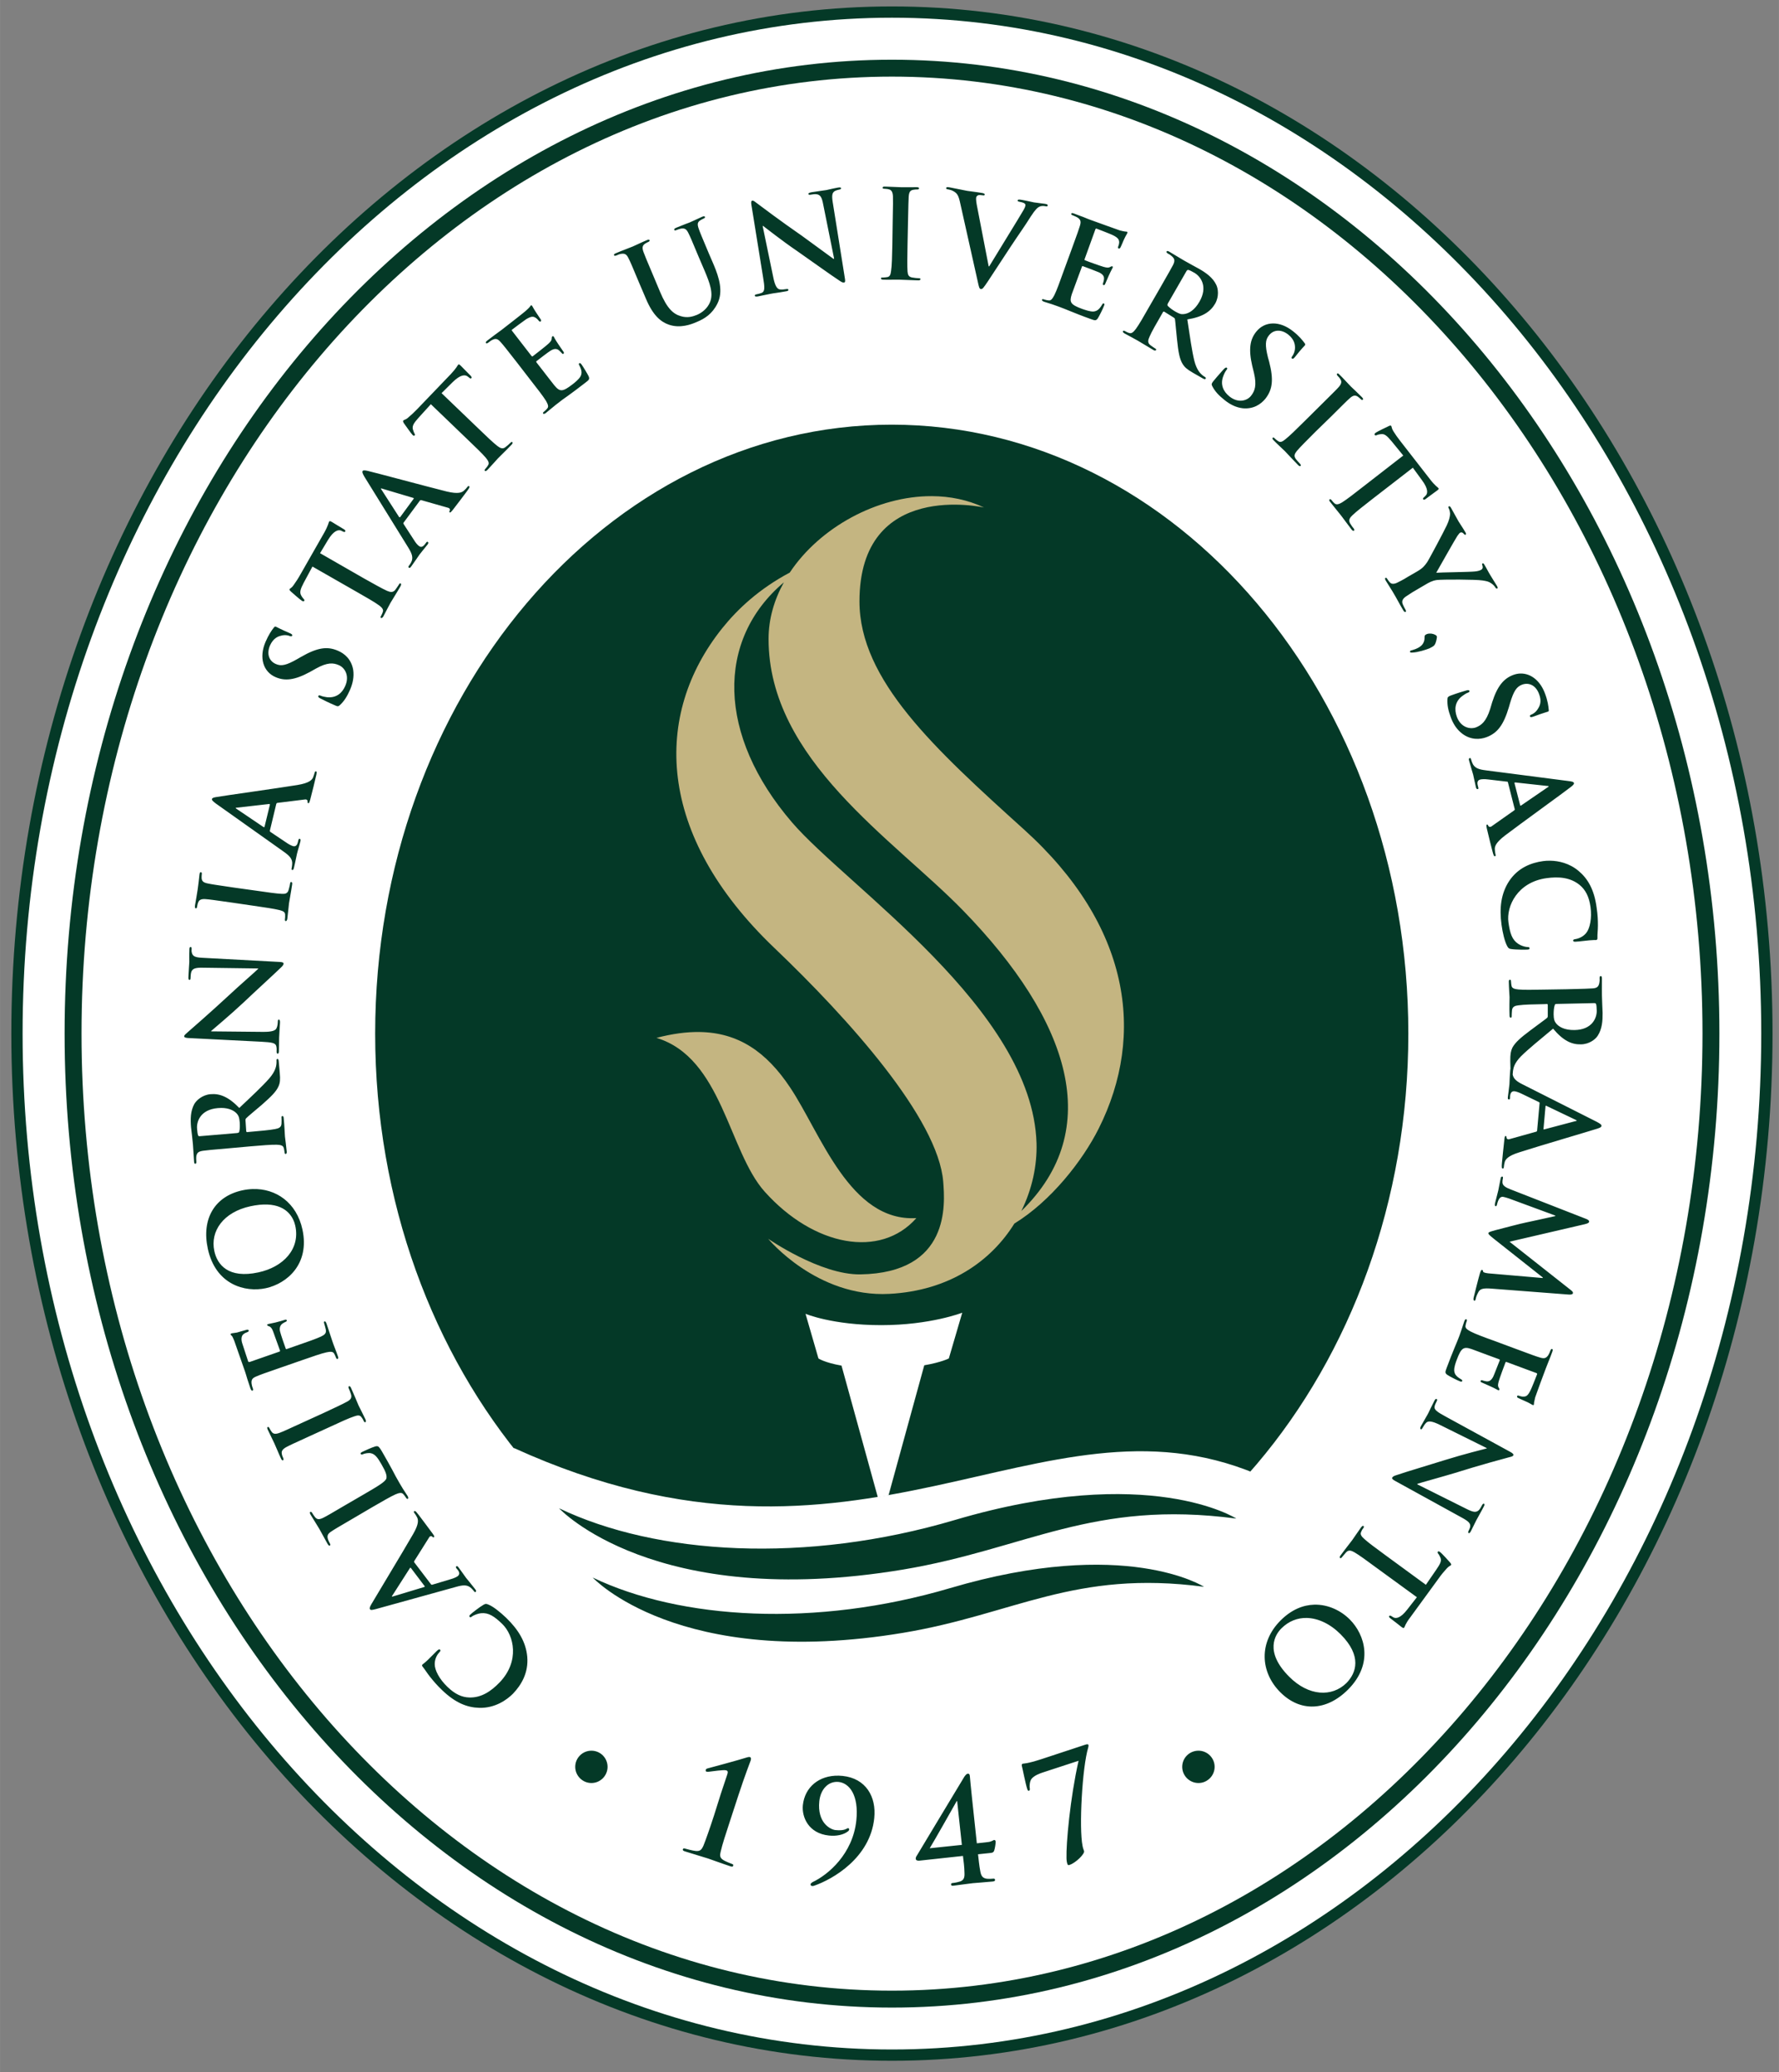 <?xml version="1.0" encoding="UTF-8" standalone="no"?>
<svg xmlns:rdf="http://www.w3.org/1999/02/22-rdf-syntax-ns#" xmlns="http://www.w3.org/2000/svg" enable-background="new 0 0 397.152 463.291" xml:space="preserve" height="233.64" viewBox="0 0 200.576 233.643" width="200.58" version="1.1" y="0px" x="0px" xmlns:cc="http://creativecommons.org/ns#" xmlns:xlink="http://www.w3.org/1999/xlink" xmlns:dc="http://purl.org/dc/elements/1.1/"><rect x="0" y="0" width="200.576" height="233.643" fill="#808080" stroke="none"/><defs><clipPath id="SVGID_4_"><use xlink:href="#SVGID_3_" height="100%" width="100%" y="0" x="0" overflow="visible"/></clipPath><path id="SVGID_3_" d="m280.68 102.05s60.001 48.953 61.494 138.92c1.483 89.955-61.494 89.955-61.494 89.955-48.983-20.473-88.971 29.802-167.26-5.786 0 0-62.684 2.051-66.389-86.39-3.721-88.483 69.332-136.7 69.332-136.7s36.585-31.794 81.167-31.794c44.603 0 83.154 31.794 83.154 31.794"/></defs><g transform="matrix(.5 0 0 .5 1.274 .726)"><path fill="#043927" d="m58.165 395.28c-35.935-41.96-58.161-99.84-58.165-163.65 0.004-63.8 22.23-121.67 58.165-163.63 35.923-41.953 85.605-68 140.42-68 54.81 0 104.49 26.047 140.41 68.001 35.933 41.96 58.153 99.832 58.158 163.63-0.005 63.808-22.226 121.69-58.158 163.66-35.92 41.958-85.6 68.003-140.41 68.003s-104.49-26.05-140.42-68.01z"/><g><path fill="#fff" d="m60.092 393.63c35.532 41.483 84.505 67.118 138.49 67.118 53.983 0 102.95-25.635 138.48-67.118 35.52-41.476 57.545-98.781 57.545-162 0-63.205-22.025-120.51-57.545-161.98s-84.49-67.108-138.48-67.108c-53.987 0-102.96 25.638-138.49 67.112-35.52 41.47-57.55 98.777-57.55 161.98 0 63.216 22.03 120.52 57.55 162z"/><path fill="#043927" d="m66.614 386.77c-33.745-39.79-54.596-94.67-54.601-155.14 0.004-60.47 20.856-115.32 54.601-155.11 33.736-39.776 80.436-64.512 131.97-64.506 51.525-0.005 98.228 24.73 131.97 64.508 33.752 39.788 54.611 94.643 54.616 155.11-0.005 60.475-20.864 115.35-54.616 155.14-33.74 39.792-80.438 64.528-131.97 64.528-51.539 0-98.236-24.736-131.97-64.528z"/><path fill="#fff" d="m69.521 384.3c33.144 39.071 78.775 63.182 129.06 63.182 50.274 0 95.912-24.11 129.06-63.182 33.14-39.06 53.72-93.08 53.72-152.67s-20.58-113.58-53.71-152.64c-33.15-39.061-78.79-63.164-129.07-63.164-50.289 0-95.926 24.104-129.06 63.163-33.127 39.061-53.692 93.051-53.692 152.64 0 59.592 20.565 113.61 53.693 152.67z"/></g><g fill="#043927"><path d="m276.24 341.02s-19.563-12.633-63.438 0.307c-33.693 9.972-67.322 7.879-89.286-2.633 0 0 21.398 23.167 77.542 13.827 27.855-4.66 42.727-15.805 75.182-11.501"/><path d="m268.95 356.4s-17.681-11.404-57.272 0.306c-30.396 8.961-60.757 7.086-80.573-2.386 0 0 19.325 20.899 69.982 12.465 25.163-4.19 38.571-14.262 67.863-10.385"/><path d="m82.046 231.66c0 75.718 52.267 137.34 116.48 137.34 64.234 0 116.5-61.625 116.5-137.34 0-75.737-52.264-137.34-116.5-137.34-64.213-0.001-116.48 61.605-116.48 137.34" clip-path="url(#SVGID_4_)"/></g><g><path fill="#fff" d="m214.43 294.59c0.001 0-7.189 2.805-18.254 2.805s-17.084-2.559-17.084-2.559l2.914 10.07s1.358 0.94 5.201 1.615l8.191 29.701 2.41-0.439 8.059-29.334c3.866-0.668 5.541-1.543 5.541-1.543l3.022-10.316z"/><path fill="#c4b581" d="m207.58 110.44c-12.289-0.055-25.263 7.028-32.047 17.238-6.944 3.693-11.774 8.243-15.25 12.58-15.518 19.423-15.043 46.467 11.807 72.096 16.742 15.977 36.904 38.444 38.053 52.701 0.395 5.014 1.63 20.563-18.691 20.891-9.041 0.129-20.789-8.037-20.789-8.037s10.923 13.299 27.344 12.432c13.503-0.711 22.91-7.368 28.178-15.854 8.231-5.047 15.354-14.119 19.023-21.432 10.671-21.287 7.016-45.877-16.811-67.402-20.171-18.229-37.139-33.702-37.139-51.479 0-27.601 28.094-21.168 28.094-21.168-3.679-1.742-7.688-2.548-11.771-2.566zm-33.371 19.438c-2.176 3.933-3.451 8.249-3.451 12.758 0 27.268 28.15 45.137 43.799 61.184 24.299 24.965 32.047 49.528 13.199 67.838 2.425-4.909 3.576-10.243 3.428-15.303-0.93-30.175-42.721-57.866-55.168-72.375-16.836-19.626-17.17-41.095-1.807-54.102zm-19.062 101.41c-2.931-0.038-6.134 0.395-9.664 1.322 14.814 4.485 16.226 25.56 24.408 34.691 11.091 12.369 26.094 15.134 34.197 5.955-14.999 0.895-21.555-19.104-28.455-29.438-5.354-8.054-11.694-12.417-20.486-12.531z"/><path fill="#043927" d="m197.15 40.629c-0.465-0.023-0.67 0.039-0.67 0.213-0.036 0.228 0.13 0.273 0.408 0.273 0.328 0.023 0.712 0.042 1.004 0.137 0.598 0.14 0.869 0.634 0.912 1.582 0.035 0.883 0.017 1.669-0.061 5.881l-0.072 4.893c-0.058 2.691-0.098 4.881-0.289 6.045-0.1 0.812-0.272 1.283-0.822 1.379-0.262 0.031-0.583 0.104-0.982 0.104-0.352-0.033-0.477 0.067-0.477 0.195 0 0.189 0.19 0.289 0.578 0.289 1.097 0.041 2.856-0.023 3.492 0 0.746 0 2.49 0.113 4.312 0.158 0.316 0.011 0.541-0.085 0.541-0.283 0-0.136-0.145-0.203-0.434-0.203-0.424-0.026-1.018-0.07-1.42-0.156-0.834-0.136-1.013-0.614-1.076-1.365-0.091-1.208-0.05-3.39 0-6.092l0.1-4.891c0.093-4.229 0.112-5.008 0.162-5.883 0.075-0.991 0.302-1.456 1.068-1.559 0.352-0.064 0.571-0.072 0.84-0.072 0.273 0.008 0.426-0.07 0.426-0.281 0-0.149-0.207-0.23-0.545-0.23-1.069-0.022-2.718 0.04-3.406 0.01-0.824-0.011-2.556-0.126-3.59-0.143zm13.9 0.127c-0.133 0.011-0.219 0.061-0.24 0.18-0.023 0.165 0.044 0.267 0.295 0.291 0.199 0.055 0.67 0.118 1.066 0.299 0.921 0.456 1.342 0.817 1.715 2.449l4.006 17.908c0.297 1.369 0.377 1.794 0.727 1.85 0.394 0.076 0.644-0.34 1.629-1.785 0.834-1.278 2.639-4.041 5.082-7.744 2.042-3.094 3.067-4.449 4.564-6.848 1.048-1.607 1.534-2.018 1.936-2.191 0.552-0.261 1.125-0.157 1.397-0.1 0.265 0.054 0.446 0.045 0.48-0.176 0.04-0.186-0.173-0.292-0.527-0.355-0.809-0.115-2.134-0.279-2.588-0.344-0.367-0.064-1.511-0.354-2.877-0.59-0.517-0.064-0.763-0.066-0.787 0.148-0.043 0.177 0.149 0.253 0.395 0.297 0.369 0.064 0.776 0.168 1.076 0.332 0.252 0.128 0.324 0.362 0.266 0.566-0.04 0.261-0.218 0.647-0.418 0.984-0.969 1.688-6.041 9.875-7.742 12.701l-0.117-0.031-2.559-13.229c-0.22-1.048-0.318-1.867-0.266-2.227 0.046-0.239 0.177-0.425 0.395-0.535 0.235-0.121 0.653-0.075 1.092-0.012 0.246 0.042 0.434 0.043 0.453-0.17 0.028-0.185-0.253-0.294-0.58-0.35-1.384-0.243-2.71-0.376-3.375-0.484-0.961-0.175-2.516-0.52-3.967-0.789-0.215-0.032-0.396-0.058-0.529-0.047zm-24.168 0.062c-0.124-0.013-0.286 0.01-0.459 0.033-1.335 0.238-2.388 0.52-2.66 0.566-0.586 0.101-1.913 0.252-3.328 0.488-0.424 0.093-0.711 0.166-0.688 0.393 0.034 0.158 0.165 0.22 0.488 0.158 0.373-0.071 1.048-0.188 1.478-0.08 0.698 0.157 1.069 0.617 1.369 2.293l2.459 12.221-0.156 0.031c-0.54-0.364-4.929-3.639-7.088-5.18-4.711-3.254-9.664-6.978-10.049-7.277-0.559-0.42-0.868-0.716-1.16-0.662-0.287 0.032-0.286 0.45-0.193 0.992l2.619 16.236c0.398 2.36 0.425 3.205-0.26 3.545-0.352 0.155-0.851 0.281-1.201 0.344-0.268 0.054-0.425 0.136-0.402 0.307 0.038 0.228 0.303 0.214 0.65 0.178 1.416-0.273 2.681-0.571 2.945-0.6 0.522-0.121 1.623-0.222 3.402-0.555 0.396-0.052 0.643-0.148 0.566-0.377-0.014-0.166-0.194-0.181-0.486-0.129-0.437 0.063-0.968 0.152-1.459 0.064-0.575-0.101-1.077-0.754-1.478-2.865l-2.371-11.447h0.104c0.582 0.418 4.207 3.312 7.734 5.707 3.342 2.329 7.468 5.319 9.488 6.639 0.36 0.245 0.74 0.489 1.035 0.416 0.246-0.021 0.303-0.292 0.193-0.898l-2.764-17.312c-0.228-1.512-0.104-2.139 0.627-2.486 0.324-0.143 0.54-0.181 0.809-0.246 0.319-0.039 0.465-0.157 0.459-0.322-0.017-0.116-0.101-0.161-0.225-0.174zm52.357 5.787c-0.11-0.004-0.181 0.035-0.221 0.125-0.052 0.211 0.081 0.304 0.393 0.402 0.338 0.157 0.771 0.313 0.979 0.449 0.802 0.518 0.849 0.99 0.572 1.912-0.257 0.85-0.514 1.566-1.957 5.533l-1.689 4.611c-0.857 2.401-1.598 4.464-2.127 5.502-0.393 0.723-0.724 1.259-1.277 1.158-0.259-0.007-0.604-0.088-1-0.205-0.307-0.133-0.424-0.109-0.498 0.041-0.041 0.178 0.097 0.322 0.443 0.457 0.523 0.185 1.208 0.369 1.838 0.58 0.602 0.213 1.187 0.419 1.467 0.52 0.791 0.3 1.611 0.607 2.709 1.065 1.105 0.442 2.532 1.03 4.49 1.725 0.974 0.353 1.224 0.456 1.65-0.15 0.317-0.489 1.164-2.196 1.379-2.795 0.098-0.245 0.193-0.459-0.023-0.537-0.191-0.076-0.291 0.026-0.42 0.293-0.585 0.991-1.106 1.426-1.902 1.512-0.798 0.046-1.867-0.353-2.559-0.582-2.69-0.986-2.931-1.527-2.35-3.332 0.276-0.784 1.159-3.172 1.486-4.045l0.771-2.072c0.047-0.16 0.092-0.259 0.219-0.203 0.639 0.225 3.226 1.201 3.691 1.418 0.929 0.46 1.163 0.966 1.086 1.541-0.023 0.409-0.179 0.716-0.24 1-0.052 0.125-0.036 0.263 0.154 0.305 0.232 0.087 0.348-0.187 0.426-0.408 0.063-0.181 0.516-1.197 0.742-1.715 0.581-1.278 0.834-1.658 0.887-1.805 0.059-0.188 0.001-0.259-0.09-0.293-0.151-0.045-0.278 0.035-0.555 0.182-0.327 0.182-0.742 0.117-1.41-0.061-0.598-0.165-3.627-1.238-4.17-1.48-0.159-0.042-0.158-0.157-0.078-0.348l2.383-6.588c0.058-0.183 0.147-0.256 0.295-0.199 0.522 0.199 3.224 1.237 3.662 1.465 1.248 0.613 1.387 1.029 1.424 1.572 0 0.348-0.128 0.815-0.225 0.984-0.065 0.239-0.065 0.403 0.111 0.459 0.19 0.064 0.299-0.086 0.379-0.197 0.175-0.302 0.629-1.425 0.742-1.685 0.531-1.157 0.77-1.416 0.83-1.607 0.046-0.133 0.065-0.266-0.059-0.289-0.142-0.056-0.327-0.032-0.459-0.057-0.239-0.032-0.649-0.109-1.18-0.252-0.492-0.158-5.696-2.05-6.553-2.353-0.35-0.111-0.943-0.363-1.623-0.645-0.646-0.221-1.394-0.528-2.082-0.781-0.202-0.074-0.353-0.121-0.463-0.125zm-83.043 0.721c-0.103-0.001-0.242 0.037-0.42 0.111-0.98 0.432-2.575 1.199-2.875 1.307-0.027 0.009-1.679 0.616-2.996 1.176-0.355 0.174-0.497 0.288-0.408 0.471 0.053 0.181 0.221 0.148 0.504 0.037 0.283-0.114 0.726-0.271 0.951-0.312 0.945-0.178 1.314 0.158 1.727 0.992 0.394 0.789 0.711 1.502 2.336 5.416l1.361 3.176c1.107 2.643 1.993 4.982 1.182 6.982-0.587 1.451-1.834 2.403-2.959 2.883-0.887 0.346-2.083 0.764-3.647 0.283-1.675-0.478-3.083-1.724-4.648-5.447l-1.5-3.578c-1.64-3.886-1.96-4.628-2.25-5.438-0.324-0.92-0.299-1.433 0.348-1.875 0.282-0.174 0.407-0.26 0.695-0.379 0.254-0.117 0.396-0.236 0.322-0.416-0.089-0.18-0.282-0.149-0.658 0.016-0.936 0.378-2.51 1.15-3.125 1.408-0.763 0.327-2.416 0.915-3.768 1.498-0.374 0.165-0.545 0.276-0.459 0.465 0.06 0.178 0.234 0.148 0.525 0.061 0.369-0.18 0.796-0.328 1.047-0.359 0.909-0.165 1.293 0.152 1.691 0.99 0.418 0.795 0.713 1.505 2.342 5.402l1.594 3.734c1.564 3.727 3.332 5.2 5.135 5.83 2.573 0.906 5.062-0.041 6.4-0.631 1.687-0.709 3.407-1.762 4.574-4.104 1.369-2.729 0.386-5.872-0.811-8.729l-1.172-2.719c-1.638-3.896-1.935-4.606-2.227-5.449-0.332-0.929-0.312-1.452 0.303-1.85 0.309-0.183 0.443-0.293 0.746-0.412 0.29-0.124 0.438-0.235 0.344-0.424-0.036-0.078-0.102-0.116-0.205-0.117zm104.55 7.834c-0.106-0.017-0.179 0.013-0.225 0.1-0.095 0.172 0.032 0.304 0.291 0.477 0.345 0.161 0.741 0.438 0.891 0.6 0.706 0.614 0.687 1.102 0.27 1.963-0.419 0.795-0.802 1.47-2.906 5.148l-2.434 4.213c-1.263 2.234-2.361 4.142-3.059 5.078-0.489 0.64-0.91 1.085-1.475 0.914-0.252-0.062-0.552-0.188-0.898-0.395-0.3-0.171-0.433-0.158-0.523-0.041-0.076 0.185 0.033 0.335 0.357 0.531 0.968 0.541 2.514 1.336 2.959 1.613 0.386 0.21 2.127 1.289 3.522 2.109 0.298 0.173 0.515 0.195 0.617 0.021 0.074-0.117 0.025-0.249-0.172-0.338-0.297-0.178-0.793-0.535-1.131-0.785-0.655-0.505-0.514-1.149-0.176-1.865 0.445-1.089 1.552-2.985 2.846-5.223l0.191-0.346c0.075-0.134 0.193-0.134 0.305-0.088l2.057 1.279c0.17 0.095 0.296 0.202 0.346 0.398 0.093 0.537 0.263 2.827 0.477 4.695 0.277 2.623 0.541 4.291 1.273 5.449 0.415 0.675 0.956 1.165 2.281 1.935l2.297 1.315c0.302 0.165 0.488 0.198 0.615 0.016 0.046-0.118 0.025-0.247-0.174-0.369-0.189-0.111-0.395-0.238-0.641-0.451-0.32-0.292-1.2-1.016-1.756-3.188-0.566-2.323-0.986-5.402-1.588-9.34 3.558-0.572 5.236-1.788 6.281-3.561 0.916-1.625 0.668-3.398 0.25-4.236-0.769-1.636-2.329-2.723-3.846-3.596-0.741-0.41-2.615-1.413-3.426-1.893-0.488-0.265-1.976-1.2-3.273-1.959-0.178-0.102-0.318-0.166-0.424-0.184zm4.699 4.269c0.277 0.061 0.73 0.291 1.328 0.637 1.418 0.819 3.118 3.103 1.148 6.523-1.127 1.972-2.478 2.69-3.512 2.791-0.613 0.063-0.955-0.012-1.936-0.572-0.58-0.339-1.256-0.818-1.697-1.275-0.104-0.174-0.103-0.3 0.037-0.572l4.213-7.324c0.13-0.165 0.23-0.251 0.418-0.207zm-148.14 7.981c-0.045-0.021-0.093-0.016-0.154 0.023-0.104 0.103-0.177 0.251-0.262 0.355-0.135 0.182-0.478 0.491-0.871 0.855-0.372 0.354-4.739 3.742-5.453 4.299-0.316 0.239-0.833 0.6-1.422 1.041-0.532 0.41-1.182 0.872-1.779 1.34-0.345 0.274-0.452 0.425-0.344 0.574 0.122 0.147 0.287 0.102 0.541-0.08 0.303-0.246 0.699-0.53 0.924-0.623 0.815-0.401 1.277-0.174 1.891 0.545 0.584 0.651 1.066 1.25 3.668 4.588l2.984 3.867c1.588 2.014 2.925 3.758 3.543 4.756 0.387 0.705 0.661 1.278 0.297 1.693-0.152 0.206-0.393 0.451-0.74 0.734-0.244 0.188-0.294 0.322-0.211 0.439 0.136 0.129 0.333 0.077 0.604-0.117 0.439-0.354 0.981-0.833 1.496-1.23 0.506-0.431 1.003-0.816 1.244-0.998 0.645-0.523 1.349-1.033 2.309-1.703 0.966-0.716 2.222-1.613 3.842-2.887 0.843-0.645 1.048-0.797 0.771-1.482-0.247-0.519-1.243-2.165-1.611-2.67-0.192-0.218-0.343-0.4-0.486-0.252-0.175 0.121-0.145 0.245 0.018 0.512 0.522 1.016 0.62 1.677 0.277 2.389-0.385 0.706-1.29 1.434-1.865 1.873-2.247 1.726-2.834 1.685-4.07 0.203-0.521-0.618-2.047-2.66-2.648-3.406l-1.346-1.728c-0.098-0.14-0.135-0.232-0.029-0.32 0.532-0.41 2.696-2.095 3.164-2.356 0.887-0.552 1.436-0.456 1.893-0.094 0.276 0.236 0.522 0.512 0.713 0.709 0.077 0.101 0.181 0.174 0.326 0.047 0.197-0.157 0.024-0.402-0.111-0.574-0.109-0.134-0.723-1.08-1.045-1.527-0.788-1.182-0.985-1.598-1.061-1.756-0.129-0.112-0.225-0.111-0.309-0.025-0.118 0.064-0.119 0.246-0.145 0.555-0.019 0.354-0.292 0.682-0.783 1.131-0.462 0.442-2.98 2.404-3.477 2.781-0.118 0.088-0.213 0.024-0.338-0.125l-4.303-5.559c-0.133-0.152-0.15-0.237-0.031-0.316 0.444-0.354 2.777-2.086 3.184-2.356 1.194-0.714 1.611-0.628 2.084-0.344 0.311 0.171 0.623 0.534 0.744 0.691 0.171 0.183 0.278 0.261 0.443 0.156 0.144-0.133 0.094-0.291 0.029-0.416-0.177-0.292-0.876-1.291-1.018-1.535-0.72-1.07-0.818-1.402-0.939-1.551-0.051-0.06-0.092-0.106-0.137-0.127zm167.16 4.082c-1.456 0.026-2.775 0.657-3.738 1.861-1.4 1.733-1.782 3.914-0.898 7.719l0.383 1.559c0.676 2.863 0.187 4.091-0.65 5.172-0.899 1.148-2.924 1.724-4.877 0.15-1.354-1.08-2.16-2.685-1.355-4.67 0.168-0.464 0.458-0.994 0.66-1.258 0.155-0.185 0.301-0.397 0.09-0.539-0.152-0.143-0.404 0.041-0.705 0.35-0.295 0.339-1.416 1.563-2.377 2.746-0.364 0.481-0.4 0.653-0.174 1.07 0.592 1.171 1.466 2.076 2.727 3.088 1.149 0.937 2.531 1.701 4.148 1.883 2.4 0.22 4.052-0.893 5.082-2.143 1.632-2.079 1.907-4.306 0.85-8.391l-0.262-0.934c-0.696-2.816-0.587-3.959 0.211-4.959 1.01-1.306 2.741-1.47 4.361-0.197 1.413 1.136 1.529 2.284 1.529 2.969 0 0.929-0.44 1.676-0.588 1.863-0.219 0.278-0.259 0.46-0.094 0.578 0.191 0.124 0.393 0.023 0.76-0.459 1.334-1.707 1.938-2.259 2.164-2.533 0.1-0.152 0.075-0.31-0.1-0.514-0.441-0.592-1.185-1.557-2.584-2.65-1.513-1.21-3.106-1.788-4.562-1.762zm-183.59 9.232c-0.035 0.007-0.068 0.031-0.098 0.07-0.081 0.062-0.201 0.284-0.424 0.625-0.247 0.346-0.63 0.839-1.244 1.492l-7.611 7.932c-0.631 0.655-1.394 1.375-2.029 1.895-0.517 0.474-0.915 0.475-1.066 0.631-0.122 0.118-0.074 0.306 0.123 0.631 0.143 0.164 1.607 2.307 1.926 2.606 0.221 0.228 0.355 0.284 0.494 0.133 0.125-0.12 0.086-0.26-0.045-0.434-0.101-0.206-0.251-0.545-0.377-1.016-0.121-0.747 0.223-1.314 1.299-2.523l2.781-3.061 8.219 7.902c1.85 1.761 3.435 3.297 4.178 4.178 0.505 0.638 0.849 1.168 0.516 1.664-0.122 0.211-0.3 0.482-0.588 0.795-0.225 0.253-0.246 0.362-0.152 0.486 0.141 0.112 0.342 0.035 0.594-0.219 0.769-0.794 1.927-2.127 2.356-2.582 0.531-0.569 1.818-1.763 3.076-3.096 0.214-0.221 0.323-0.442 0.164-0.568-0.069-0.096-0.245-0.055-0.457 0.176-0.293 0.3-0.747 0.701-1.062 0.926-0.644 0.537-1.216 0.23-1.834-0.234-0.953-0.745-2.534-2.242-4.381-4.033l-8.217-7.889 2.49-2.471c1.766-1.74 2.82-1.741 3.398-1.283l0.232 0.17c0.326 0.295 0.463 0.348 0.609 0.191 0.105-0.128 0.036-0.282-0.129-0.488-0.514-0.51-1.858-1.897-2.275-2.309-0.221-0.204-0.359-0.319-0.465-0.297zm198.22 2.029c-0.04-0.001-0.077 0.014-0.109 0.041-0.15 0.164-0.086 0.329 0.113 0.533 0.227 0.229 0.47 0.497 0.621 0.781 0.35 0.528 0.196 1.07-0.42 1.758-0.59 0.667-1.172 1.203-4.152 4.172l-3.478 3.451c-1.909 1.896-3.482 3.434-4.412 4.158-0.616 0.503-1.075 0.729-1.545 0.416-0.215-0.142-0.503-0.337-0.795-0.615-0.229-0.259-0.34-0.3-0.467-0.172-0.125 0.109-0.06 0.332 0.199 0.566 0.779 0.81 2.069 1.983 2.539 2.449 0.517 0.534 1.697 1.836 2.988 3.141 0.195 0.214 0.417 0.302 0.559 0.182 0.094-0.111 0.059-0.249-0.152-0.488-0.304-0.298-0.676-0.77-0.934-1.07-0.496-0.683-0.268-1.165 0.201-1.764 0.757-0.916 2.331-2.456 4.227-4.371l3.51-3.416c2.974-2.955 3.516-3.514 4.189-4.106 0.724-0.67 1.224-0.818 1.865-0.391 0.278 0.221 0.431 0.334 0.639 0.541 0.202 0.189 0.346 0.284 0.502 0.109 0.106-0.109 0.001-0.314-0.248-0.564-0.735-0.759-1.94-1.867-2.453-2.363-0.561-0.553-1.708-1.859-2.488-2.606-0.22-0.243-0.378-0.371-0.498-0.373zm11.84 11.766c-0.102 0.013-0.229 0.065-0.395 0.156-0.231 0.096-2.548 1.213-2.893 1.471-0.235 0.209-0.314 0.332-0.199 0.482 0.112 0.14 0.265 0.141 0.453 0.055 0.229-0.107 0.568-0.203 1.072-0.234 0.72-0.064 1.239 0.384 2.279 1.613l2.631 3.219-8.996 6.984c-2.012 1.576-3.724 2.902-4.731 3.535-0.703 0.432-1.297 0.66-1.738 0.299-0.201-0.167-0.437-0.395-0.689-0.742-0.19-0.251-0.332-0.274-0.439-0.195-0.173 0.108-0.107 0.33 0.123 0.6 0.668 0.884 1.801 2.212 2.182 2.717 0.511 0.614 1.512 2.046 2.647 3.51 0.167 0.221 0.37 0.334 0.543 0.223 0.115-0.085 0.071-0.222-0.084-0.496-0.292-0.314-0.616-0.818-0.822-1.172-0.4-0.736-0.039-1.238 0.529-1.783 0.864-0.841 2.588-2.171 4.613-3.756l9.023-6.981 2.043 2.799c1.49 1.992 1.348 3.065 0.791 3.553l-0.223 0.223c-0.316 0.274-0.395 0.383-0.268 0.57 0.113 0.12 0.293 0.08 0.514-0.068 0.582-0.458 2.137-1.576 2.59-1.912 0.347-0.262 0.469-0.387 0.33-0.547-0.043-0.068-0.232-0.225-0.564-0.51-0.298-0.284-0.738-0.708-1.266-1.408l-6.762-8.693c-0.569-0.716-1.188-1.587-1.603-2.273-0.372-0.598-0.338-0.979-0.451-1.15-0.062-0.071-0.138-0.099-0.24-0.086zm-231.35 10.111c-0.18 0.001-0.293 0.043-0.361 0.137-0.158 0.233-0.026 0.554 0.406 1.309l9.891 15.977c0.776 1.276 1.22 2.26 0.605 3.377-0.115 0.198-0.312 0.535-0.49 0.732-0.115 0.182-0.137 0.289 0 0.402 0.178 0.133 0.314 0.04 0.539-0.27 0.851-1.156 1.696-2.449 1.861-2.67 0.522-0.699 1.317-1.611 1.859-2.32 0.144-0.238 0.208-0.41 0.021-0.535-0.122-0.097-0.215-0.072-0.404 0.195l-0.26 0.34c-0.522 0.695-0.964 0.662-1.336 0.373-0.297-0.199-0.734-0.704-1.125-1.357l-2.295-3.537c-0.101-0.158-0.128-0.241-0.051-0.354l3.693-4.988c0.072-0.096 0.174-0.12 0.318-0.096l6.057 1.725c0.352 0.078 0.453 0.4 0.381 0.564-0.149 0.245-0.182 0.385-0.029 0.465 0.139 0.128 0.332-0.15 0.658-0.52 1.37-1.761 2.589-3.394 3.176-4.188 0.618-0.827 0.714-1.064 0.527-1.191-0.132-0.103-0.249-0.015-0.369 0.145-0.22 0.282-0.493 0.605-0.814 0.873-0.453 0.385-1.228 0.804-3.869 0.174-4.449-1.112-16.197-4.277-17.832-4.654-0.332-0.07-0.578-0.109-0.758-0.107zm3.904 4.068c0.048 0.011 0.102 0.035 0.15 0.055l7.025 2.092c0.075 0.025 0.135 0.082 0.047 0.205l-3.023 4.119c-0.087 0.071-0.175 0.042-0.254-0.033l-3.938-6.123c-0.089-0.088-0.171-0.213-0.123-0.291 0.025-0.032 0.067-0.034 0.115-0.023zm240.78 4.014c-0.04-0.005-0.079 0.003-0.113 0.025-0.165 0.1-0.105 0.29 0 0.486 0.159 0.298 0.266 0.795 0.283 1.207 0 0.588-0.25 1.556-0.77 2.65-0.751 1.573-4.122 7.907-4.422 8.285-0.516 0.724-0.887 1.26-2.193 2.031l-1.973 1.137c-0.376 0.251-1.387 0.849-2.436 1.355-0.711 0.376-1.373 0.453-1.754 0.029-0.175-0.179-0.391-0.433-0.598-0.779-0.14-0.265-0.289-0.33-0.408-0.266-0.207 0.107-0.106 0.321 0.076 0.656 0.522 0.89 1.501 2.348 1.824 2.961 0.406 0.64 1.2 2.192 2.098 3.701 0.173 0.309 0.378 0.442 0.527 0.348 0.122-0.063 0.123-0.22-0.027-0.494-0.199-0.308-0.466-0.886-0.625-1.246-0.308-0.773 0.088-1.287 0.756-1.75 0.971-0.669 1.957-1.26 2.346-1.473l1.971-1.156c0.788-0.465 1.529-0.905 2.6-1.062 1.297-0.164 8.879-0.143 10.309 0.094 0.954 0.152 1.391 0.234 1.928 0.611 0.393 0.238 0.778 0.641 0.918 0.879 0.153 0.275 0.326 0.408 0.506 0.326 0.142-0.1 0.073-0.297-0.066-0.564-0.254-0.442-1.259-1.977-1.559-2.525-0.429-0.687-0.807-1.502-1.293-2.272-0.162-0.289-0.263-0.383-0.434-0.289-0.153 0.085-0.058 0.337 0.021 0.58 0.124 0.466-0.08 0.711-0.316 0.854-0.295 0.173-0.785 0.321-1.428 0.377-0.946 0.121-7.993 0.206-8.703 0.289 0.451-0.77 4.237-7.517 4.748-8.273 0.251-0.36 0.477-0.668 0.652-0.771 0.2-0.086 0.451-0.085 0.641 0.088 0.294 0.315 0.419 0.447 0.566 0.385 0.153-0.113 0.153-0.252 0-0.502-0.618-1.066-1.278-2.02-1.578-2.514-0.452-0.805-1.456-2.631-1.701-3.062-0.118-0.214-0.254-0.342-0.373-0.355zm-252.39 3.365c-0.095-0.016-0.157 0.015-0.207 0.094-0.065 0.092-0.12 0.313-0.266 0.723-0.153 0.4-0.382 0.952-0.816 1.732l-5.447 9.553c-0.445 0.801-1.024 1.682-1.506 2.346-0.381 0.588-0.767 0.695-0.887 0.883-0.072 0.123 0.025 0.293 0.303 0.551 0.156 0.142 2.092 1.86 2.49 2.088 0.285 0.146 0.411 0.165 0.512 0 0.075-0.151 0.023-0.284-0.133-0.418-0.158-0.167-0.387-0.457-0.611-0.893-0.314-0.675-0.118-1.33 0.617-2.748l1.975-3.67 9.883 5.654c2.204 1.261 4.119 2.348 5.07 3.047 0.649 0.475 1.103 0.939 0.936 1.459-0.082 0.25-0.186 0.559-0.393 0.93-0.197 0.284-0.153 0.415-0.057 0.494 0.175 0.081 0.348-0.034 0.549-0.338 0.527-0.984 1.312-2.544 1.625-3.086 0.398-0.685 1.353-2.161 2.266-3.756 0.135-0.277 0.165-0.498 0.014-0.6-0.108-0.058-0.283 0.001-0.402 0.268-0.225 0.363-0.591 0.878-0.816 1.188-0.521 0.646-1.129 0.522-1.853 0.215-1.106-0.494-2.996-1.568-5.232-2.82l-9.875-5.67 1.791-2.982c1.277-2.118 2.337-2.386 2.988-2.094l0.279 0.148c0.374 0.174 0.519 0.213 0.631 0.016 0.084-0.164-0.035-0.289-0.256-0.455-0.633-0.357-2.266-1.38-2.758-1.672-0.187-0.106-0.317-0.17-0.412-0.186zm-12.348 23.768c-0.119 0.001-0.221 0.099-0.34 0.246-0.462 0.576-1.168 1.577-1.871 3.223-1.526 3.549-0.518 6.764 2.293 7.951 2.08 0.899 4.281 0.686 7.678-1.156l1.422-0.797c2.572-1.43 3.909-1.301 5.144-0.76 1.346 0.572 2.449 2.376 1.449 4.67-0.678 1.59-1.991 2.787-4.15 2.557-0.468-0.062-1.056-0.186-1.408-0.338-0.17-0.083-0.422-0.152-0.523 0.076-0.087 0.199 0.154 0.401 0.523 0.568 0.395 0.217 1.904 0.973 3.303 1.562 0.56 0.253 0.71 0.23 1.072-0.113 0.949-0.884 1.618-1.966 2.256-3.428 0.586-1.353 0.953-2.881 0.709-4.519-0.412-2.356-1.959-3.668-3.447-4.289-2.405-1.048-4.635-0.713-8.301 1.387l-0.834 0.48c-2.503 1.438-3.648 1.659-4.83 1.139-1.557-0.655-2.143-2.285-1.357-4.164 0.733-1.646 1.801-2.072 2.477-2.221 0.871-0.276 1.732-0.071 1.955 0.057 0.302 0.116 0.505 0.092 0.572-0.057 0.084-0.228-0.067-0.403-0.645-0.631-1.983-0.853-2.68-1.262-3.022-1.408-0.045-0.023-0.085-0.035-0.125-0.035zm260.2 1.588c-0.369 0.029-0.715 0.148-0.947 0.381-0.254 0.252 0.211 1.277-0.795 2.299-0.426 0.41-1.055 0.765-2.064 1.049-0.118 0.059-0.359 0.064-0.455 0.16-0.093 0.078-0.069 0.275-0.031 0.328 0.11 0.087 0.297 0.065 0.518 0.065 1.306-0.064 3.032-0.639 3.799-0.939 0.394-0.171 0.886-0.461 1.07-0.643 0.195-0.197 0.392-0.577 0.547-1.309 0.112-0.6 0.148-0.731-0.002-0.9-0.341-0.339-1.023-0.539-1.639-0.49zm20.549 9.006c-0.531 0.016-1.069 0.123-1.603 0.324-2.111 0.796-3.563 2.458-4.742 6.141l-0.463 1.557c-0.898 2.809-1.955 3.632-3.197 4.127-1.401 0.503-3.435-0.039-4.301-2.365-0.599-1.64-0.497-3.438 1.242-4.729 0.398-0.294 0.88-0.616 1.23-0.723 0.219-0.089 0.442-0.199 0.338-0.443-0.081-0.187-0.395-0.171-0.779-0.037-0.442 0.119-2.015 0.589-3.469 1.131-0.57 0.233-0.667 0.354-0.693 0.812-0.075 1.313 0.191 2.552 0.746 4.057 0.502 1.396 1.308 2.748 2.625 3.742 1.915 1.416 3.941 1.324 5.443 0.762 2.453-0.923 3.836-2.727 5.037-6.748l0.268-0.922c0.829-2.794 1.509-3.715 2.707-4.172 1.565-0.576 3.118 0.167 3.832 2.098 0.673 1.69 0.148 2.729-0.23 3.305-0.462 0.82-1.201 1.236-1.445 1.322-0.314 0.104-0.439 0.243-0.359 0.434 0.064 0.216 0.297 0.216 0.877 0 2.034-0.768 2.821-0.937 3.148-1.074 0.209-0.052 0.236-0.216 0.188-0.469-0.063-0.74-0.201-1.94-0.846-3.644-1.089-2.927-3.251-4.553-5.553-4.484zm-11.305 19.064c-0.03-0.004-0.065-0-0.104 0.016-0.208 0.039-0.238 0.217-0.146 0.564 0.373 1.395 0.838 2.868 0.916 3.158 0.207 0.844 0.423 2.008 0.633 2.883 0.102 0.274 0.192 0.435 0.393 0.383 0.166-0.037 0.208-0.121 0.104-0.467l-0.104-0.414c-0.188-0.809 0.092-1.137 0.58-1.283 0.326-0.079 0.988-0.119 1.742-0.018l4.203 0.492c0.186 0 0.25 0.023 0.293 0.172l1.522 5.998c0.067 0.127-0.002 0.224-0.102 0.312l-5.135 3.621c-0.291 0.214-0.583 0.087-0.695-0.082-0.087-0.25-0.175-0.36-0.328-0.33-0.186 0.079-0.111 0.393-0.023 0.871 0.505 2.16 1.01 4.138 1.262 5.117 0.252 0.983 0.379 1.201 0.568 1.15 0.223-0.064 0.19-0.199 0.127-0.402-0.079-0.317-0.126-0.733-0.152-1.15-0.041-0.606 0.155-1.484 2.311-3.135 3.654-2.771 13.53-9.897 14.824-10.93 0.549-0.428 0.752-0.646 0.709-0.891-0.096-0.267-0.395-0.357-1.293-0.461l-18.621-2.41c-1.492-0.19-2.548-0.481-3.014-1.674-0.091-0.214-0.217-0.571-0.275-0.82-0.046-0.162-0.103-0.259-0.193-0.271zm-260.39 3.008c-0.106 0.029-0.151 0.141-0.188 0.312-0.095 0.323-0.219 0.72-0.379 1.113-0.285 0.527-0.825 1.201-3.533 1.65-4.512 0.734-16.574 2.41-18.203 2.703-0.689 0.101-0.981 0.222-1.041 0.463-0.043 0.277 0.201 0.471 0.891 1.014l15.32 10.873c1.229 0.88 2.021 1.602 1.875 2.877-0.013 0.222-0.069 0.605-0.121 0.867-0.05 0.199-0.023 0.33 0.121 0.346 0.221 0.063 0.298-0.08 0.396-0.457 0.338-1.376 0.613-2.897 0.695-3.189 0.199-0.839 0.581-1.969 0.777-2.83 0.051-0.293 0.051-0.466-0.17-0.539-0.144-0.04-0.22 0.044-0.314 0.361l-0.096 0.402c-0.199 0.844-0.618 1.008-1.111 0.881-0.297-0.085-0.92-0.369-1.533-0.816l-3.522-2.361c-0.132-0.107-0.177-0.169-0.148-0.301l1.445-6.031c0.058-0.144 0.103-0.213 0.266-0.236l6.24-0.771c0.358-0.058 0.553 0.195 0.553 0.383-0.031 0.292 0.001 0.403 0.164 0.461 0.199 0.045 0.274-0.297 0.42-0.766 0.565-2.149 1.032-4.102 1.258-5.098 0.259-0.988 0.258-1.26 0.066-1.311-0.051-0.01-0.094-0.01-0.129 0zm270.55 2.494 7.252 0.795c0.091 0 0.264 0.001 0.279 0.08 0.012 0.085-0.103 0.148-0.207 0.203l-6.027 4.135c-0.074 0.054-0.177 0.033-0.199-0.092l-1.268-4.957c-0.032-0.114 0.041-0.164 0.17-0.164zm-280.98 4.859c0.072-0.016 0.164 0.023 0.148 0.172l-1.205 4.971c-0.027 0.103-0.125 0.106-0.221 0.068l-6.051-4.088c-0.093-0.067-0.213-0.14-0.213-0.229 0.028-0.086 0.175-0.07 0.293-0.07l7.248-0.824zm288.9 12.79c-0.617-0.012-1.173 0.027-1.637 0.09-2.669 0.363-5.66 1.48-7.672 4.519-1.828 2.796-2.22 6.074-1.701 9.854 0.234 1.751 0.722 3.828 1.305 4.856 0.274 0.451 0.404 0.545 0.918 0.605 0.956 0.16 3.398 0.16 3.711 0.113 0.226-0.01 0.424-0.113 0.379-0.307-0.005-0.214-0.131-0.263-0.582-0.266-0.518-0.048-1.367-0.301-1.971-0.713-1.398-0.925-1.85-2.372-2.203-4.82-0.522-3.683 2.054-9.1 8.584-9.996 2.695-0.372 5.371-0.2 7.508 1.566 1.251 1.056 2.074 2.537 2.412 4.92 0.344 2.545-0.122 4.785-0.939 5.838-0.612 0.785-1.557 1.263-2.406 1.412-0.361 0.039-0.586 0.141-0.586 0.357 0.061 0.225 0.298 0.275 0.703 0.225 0.563-0.009 2.068-0.226 2.99-0.301 0.973-0.09 1.303-0.058 1.514-0.066 0.192-0.022 0.304-0.16 0.287-0.465-0.035-0.835 0.105-1.75 0.105-2.803 0-1.298-0.043-2.357-0.291-4.047-0.541-4.097-2.006-6.549-4.096-8.291-2.085-1.739-4.481-2.244-6.332-2.281zm-304.33 2.584c-0.149-0.022-0.252 0.175-0.297 0.541-0.117 1.048-0.292 2.694-0.41 3.371-0.098 0.795-0.427 2.513-0.594 3.561-0.05 0.442-0.02 0.665 0.145 0.68 0.218 0.039 0.297-0.11 0.326-0.389 0.044-0.32 0.124-0.693 0.258-0.984 0.225-0.568 0.748-0.775 1.672-0.699 0.882 0.069 1.665 0.175 5.846 0.771l4.848 0.709c2.67 0.388 4.811 0.702 5.973 0.994 0.785 0.214 1.216 0.421 1.25 0.988 0 0.262 0.03 0.602-0.033 1.004-0.042 0.319 0.007 0.464 0.156 0.486 0.196 0.019 0.294-0.168 0.369-0.512 0.151-1.103 0.297-2.834 0.381-3.481 0.11-0.741 0.45-2.46 0.709-4.273 0.052-0.302 0.001-0.543-0.203-0.543-0.116-0.054-0.227 0.074-0.268 0.402-0.049 0.407-0.226 0.999-0.324 1.377-0.231 0.809-0.741 0.919-1.498 0.889-1.21-0.043-3.376-0.371-6.041-0.748l-4.848-0.676c-4.165-0.616-4.939-0.728-5.818-0.916-0.936-0.179-1.376-0.469-1.412-1.242 0-0.333-0.001-0.566 0.035-0.83 0.043-0.29-0.001-0.455-0.221-0.48zm-2.299 16.879c-0.23 0-0.27 0.239-0.27 0.584-0.057 1.389-0.02 2.42-0.02 2.746-0.014 0.582-0.149 1.918-0.199 3.361-0.026 0.39-0 0.717 0.221 0.729 0.163 0 0.26-0.115 0.26-0.43 0.009-0.389 0.037-1.069 0.205-1.482 0.307-0.635 0.869-0.874 2.539-0.84l12.5 0.168-0.029 0.113c-0.443 0.465-4.588 4.078-6.525 5.904-4.191 3.899-8.882 7.961-9.246 8.285-0.491 0.447-0.858 0.699-0.889 0.984 0 0.278 0.371 0.37 0.934 0.406l16.418 0.83c2.408 0.135 3.228 0.251 3.418 0.992 0.103 0.386 0.102 0.89 0.076 1.254 0 0.289 0.079 0.445 0.227 0.445 0.256-0 0.265-0.232 0.291-0.586 0.06-1.45 0.029-2.752 0.053-3.012 0-0.519 0.106-1.638 0.197-3.422 0-0.402-0.052-0.656-0.275-0.656-0.146-0.014-0.219 0.156-0.219 0.457-0.019 0.44-0.072 0.983-0.273 1.426-0.194 0.556-0.941 0.906-3.109 0.881l-11.666-0.115 0.018-0.084c0.528-0.482 4.117-3.445 7.227-6.359 2.947-2.798 6.713-6.213 8.447-7.896 0.317-0.29 0.642-0.615 0.654-0.932 0-0.232-0.237-0.353-0.855-0.381l-17.516-0.943c-1.527-0.076-2.109-0.33-2.303-1.1-0.092-0.345-0.093-0.569-0.064-0.844 0.024-0.328-0.047-0.484-0.225-0.484zm317.98 6.555c-0.188 0-0.252 0.174-0.252 0.475 0.037 0.39 0 0.857-0.06 1.07-0.171 0.927-0.61 1.174-1.543 1.234-0.897 0.066-1.671 0.087-5.894 0.191l-4.894 0.078c-2.55 0.052-4.743 0.085-5.9-0.025-0.813-0.089-1.421-0.219-1.549-0.77-0.044-0.244-0.124-0.581-0.133-1.01 0-0.32-0.105-0.441-0.227-0.426-0.207 0-0.292 0.199-0.266 0.537 0.009 1.116 0.136 2.88 0.162 3.394 0 0.442-0.074 2.477 0 4.092 0 0.362 0.066 0.562 0.275 0.543 0.142 0 0.209-0.115 0.209-0.334 0-0.324 0.028-0.93 0.07-1.348 0.102-0.849 0.72-1.025 1.525-1.111 1.151-0.173 3.346-0.215 5.932-0.266l0.389-0.027c0.162 0 0.219 0.093 0.219 0.232v2.434c0 0.175-0.017 0.36-0.191 0.492-0.415 0.364-2.28 1.676-3.773 2.822-2.13 1.589-3.377 2.682-4.021 3.875-0.345 0.753-0.485 1.436-0.469 2.992l0.043 1.807c-0.013 0.059-0.036 0.093-0.043 0.174-0.138 1.439-0.165 2.987-0.191 3.268-0.077 0.883-0.272 2.055-0.359 2.947-0.029 0.297 0.012 0.461 0.232 0.494 0.156 0 0.258-0.065 0.258-0.391l0.025-0.438c0.096-0.846 0.491-1.06 0.979-1.027 0.334 0.029 0.976 0.235 1.643 0.57l3.812 1.84c0.164 0.077 0.228 0.13 0.211 0.277l-0.559 6.174c0 0.139-0.084 0.21-0.211 0.254l-6.078 1.699c-0.314 0.104-0.576-0.104-0.594-0.303-0.024-0.299-0.06-0.412-0.213-0.428-0.202-0.005-0.233 0.331-0.291 0.822-0.264 2.203-0.431 4.248-0.541 5.219-0.079 1.023-0.046 1.287 0.15 1.291 0.2 0.04 0.251-0.102 0.268-0.307 0.023-0.345 0.099-0.768 0.211-1.185 0.202-0.555 0.667-1.336 3.244-2.143 4.371-1.413 16.048-4.834 17.639-5.352 0.65-0.214 0.916-0.363 0.928-0.605 0.039-0.292-0.264-0.49-1.004-0.906l-16.805-8.486c-1.204-0.599-2.054-1.19-2.223-2.268 0.016-0.048 0.035-0.09 0.035-0.162 0-0.226 0.026-0.493 0.078-0.797 0.075-0.415 0.239-1.552 1.824-3.147 1.685-1.657 4.141-3.638 7.186-6.182 2.319 2.773 4.238 3.601 6.291 3.541 1.867-0.023 3.275-1.145 3.772-1.941 1-1.526 1.117-3.383 1.102-5.121-0.018-0.862-0.15-2.991-0.15-3.941-0.021-0.576 0.002-2.33 0-3.803 0-0.407-0.064-0.592-0.275-0.592zm-1.434 6.096c0.207 0 0.334 0.064 0.398 0.244 0.098 0.278 0.111 0.787 0.139 1.475 0.037 1.643-1.052 4.292-5.008 4.356-2.268 0.037-3.575-0.734-4.205-1.564-0.357-0.483-0.475-0.873-0.506-1.957 0-0.691 0.052-1.522 0.252-2.117 0.063-0.192 0.166-0.252 0.496-0.252l8.434-0.184zm-296.98 12.6c-0.149 0.015-0.212 0.117-0.193 0.354 0.007 0.22 0.006 0.469-0.02 0.787-0.055 0.412-0.156 1.565-1.613 3.242-1.572 1.79-3.87 3.923-6.762 6.662-2.513-2.598-4.474-3.284-6.506-3.102-1.859 0.166-3.159 1.395-3.629 2.201-0.886 1.605-0.887 3.444-0.748 5.201 0.094 0.865 0.358 2.966 0.43 3.891 0.052 0.583 0.149 2.327 0.252 3.791 0.014 0.443 0.099 0.626 0.293 0.605 0.202-0.029 0.243-0.189 0.221-0.51-0.026-0.376-0.051-0.841-0.02-1.076 0.125-0.94 0.533-1.183 1.492-1.338 0.864-0.114 1.63-0.207 5.844-0.561l4.854-0.439c2.585-0.216 4.742-0.403 5.93-0.369 0.796 0.028 1.428 0.126 1.598 0.672 0.078 0.251 0.152 0.552 0.195 0.986 0.007 0.321 0.126 0.443 0.248 0.428 0.197-0.017 0.276-0.22 0.24-0.574-0.101-1.114-0.332-2.85-0.395-3.373-0.042-0.424-0.106-2.465-0.281-4.094-0.01-0.337-0.111-0.537-0.307-0.514-0.139 0.024-0.228 0.135-0.189 0.34 0.024 0.344 0.024 0.962 0 1.369-0.039 0.84-0.629 1.081-1.426 1.225-1.165 0.235-3.328 0.425-5.916 0.65l-0.383 0.041c-0.154 0.005-0.212-0.091-0.229-0.207l-0.162-2.408c-0.012-0.201-0.001-0.353 0.162-0.521 0.366-0.396 2.13-1.834 3.57-3.07 1.967-1.745 3.197-2.902 3.719-4.146 0.333-0.757 0.416-1.458 0.27-3.019l-0.232-2.611c-0.035-0.346-0.103-0.533-0.307-0.512zm286.03 10.55c0.036-0.014 0.084-0.008 0.131 0.021l6.6 3.152c0.095 0.026 0.225 0.091 0.225 0.188-0.024 0.081-0.131 0.083-0.27 0.105l-7.041 1.863c-0.096 0.043-0.187 0-0.158-0.139l0.453-5.082c0-0.059 0.024-0.095 0.06-0.109zm-298.65 0.492c1.785 0.01 2.901 0.632 3.498 1.307 0.388 0.469 0.53 0.795 0.631 1.922 0.055 0.678 0.054 1.528-0.102 2.131-0.059 0.189-0.164 0.246-0.48 0.301l-8.398 0.709c-0.215 0.035-0.348-0.025-0.412-0.207-0.096-0.275-0.178-0.76-0.221-1.463-0.153-1.613 0.731-4.328 4.678-4.664 0.283-0.025 0.552-0.036 0.807-0.035zm288.87 15.488c-0.249-0.05-0.353 0.139-0.4 0.426-0.196 0.86-0.417 2.181-0.533 2.689-0.104 0.503-0.454 1.7-0.721 2.836-0.095 0.421-0.094 0.656 0.143 0.732 0.134 0.011 0.24-0.162 0.287-0.385 0.066-0.263 0.152-0.636 0.375-1.094 0.231-0.44 0.568-0.74 1.088-0.627 0.392 0.097 0.769 0.186 1.24 0.355l10.455 3.857-0.025 0.115c-2.239 0.491-6.013 1.338-6.662 1.457-0.817 0.142-5.447 1.363-6.834 1.721-0.895 0.255-1.532 0.403-1.578 0.645-0.047 0.234 0.177 0.44 1.303 1.35l10.984 8.688-0.062 0.104-12.271-1.057c-0.776-0.093-1.125-0.241-1.15-0.393-0.015-0.23-0.101-0.352-0.225-0.389-0.163-0.024-0.265 0.109-0.467 0.713-0.329 1.064-1.254 4.792-1.418 5.479-0.096 0.383-0.096 0.719 0.164 0.756 0.153 0.049 0.219-0.136 0.277-0.371 0.066-0.357 0.239-0.906 0.646-1.635 0.424-0.745 1.259-0.845 3.039-0.703l17.293 1.33c0.583 0.04 0.89-0.071 0.959-0.297 0.048-0.254-0.142-0.442-0.516-0.742l-13.789-10.881 16.93-3.938c0.794-0.191 0.951-0.333 1.014-0.529 0.06-0.243-0.139-0.457-0.613-0.652l-17.041-6.66c-0.895-0.35-1.891-0.79-1.891-1.6 0-0.419 0.039-0.606 0.092-0.826 0.046-0.26 0.035-0.46-0.092-0.475zm-281.84 2.803c-0.757 0.025-1.529 0.12-2.305 0.287-6.223 1.352-9.251 6.416-7.789 13.174 1.763 8.133 8.417 9.9 13.068 8.904 4.8-1.05 9.957-5.452 8.27-13.236-1.304-6.038-5.945-9.303-11.244-9.129zm3.326 3.494c4.679 0.182 5.963 3.239 6.301 4.777 1.155 5.21-2.656 9.31-8.32 10.523-6.757 1.464-9.275-1.716-9.934-4.822-0.961-4.481 2.043-8.775 8.141-10.092 1.471-0.318 2.733-0.429 3.812-0.387zm270.24 25.875c-0.128 0.032-0.232 0.192-0.318 0.445-0.199 0.501-0.392 1.216-0.605 1.822-0.22 0.633-0.411 1.195-0.514 1.492-0.305 0.769-0.619 1.582-1.084 2.668-0.448 1.101-1.034 2.529-1.758 4.479-0.365 0.987-0.454 1.233 0.162 1.65 0.481 0.331 2.168 1.202 2.781 1.422 0.245 0.105 0.465 0.162 0.537-0.053 0.078-0.168-0.033-0.254-0.291-0.418-0.997-0.579-1.434-1.092-1.502-1.883-0.066-0.792 0.342-1.898 0.598-2.559 0.983-2.649 1.538-2.952 3.338-2.336 0.772 0.277 3.167 1.18 4.051 1.506l2.061 0.754c0.139 0.043 0.25 0.125 0.221 0.254-0.269 0.628-1.233 3.192-1.467 3.674-0.459 0.931-1.004 1.156-1.557 1.082-0.365-0.05-0.719-0.161-0.969-0.242-0.117-0.049-0.263-0.034-0.324 0.168-0.096 0.203 0.206 0.321 0.402 0.4 0.171 0.067 1.206 0.534 1.727 0.764 1.273 0.575 1.641 0.837 1.81 0.9 0.156 0.039 0.235 0.001 0.279-0.094 0.052-0.16-0.043-0.31-0.188-0.561-0.19-0.338-0.113-0.754 0.065-1.387 0.176-0.633 1.275-3.649 1.498-4.186 0.041-0.168 0.15-0.165 0.338-0.09l6.604 2.447c0.181 0.069 0.229 0.134 0.195 0.283-0.196 0.512-1.266 3.244-1.492 3.644-0.613 1.245-1.002 1.395-1.578 1.395-0.342 0.034-0.809-0.113-0.982-0.176-0.234-0.092-0.392-0.092-0.455 0.092-0.066 0.178 0.061 0.288 0.201 0.369 0.301 0.165 1.421 0.647 1.666 0.762 1.184 0.522 1.421 0.773 1.629 0.836 0.137 0.061 0.233 0.074 0.281-0.08 0.041-0.136 0.032-0.302 0.041-0.439 0.039-0.217 0.131-0.661 0.258-1.188 0.147-0.488 2.062-5.678 2.391-6.512 0.131-0.376 0.366-0.965 0.646-1.641 0.266-0.629 0.555-1.377 0.807-2.092 0.138-0.395 0.173-0.577-0.012-0.658-0.191-0.076-0.294 0.081-0.406 0.357-0.122 0.351-0.313 0.791-0.451 0.99-0.509 0.788-1.002 0.839-1.883 0.568-0.87-0.245-1.613-0.528-5.561-1.992l-4.584-1.707c-2.411-0.863-4.444-1.618-5.492-2.164-0.714-0.397-1.251-0.731-1.17-1.285 0.052-0.242 0.092-0.579 0.266-0.994 0.102-0.303 0.053-0.418-0.072-0.479-0.048-0.019-0.094-0.022-0.137-0.012zm-266.09 0.08c-0.105 0.003-0.228 0.048-0.35 0.09-0.165 0.062-1.426 0.431-1.943 0.549-0.846 0.211-1.555 0.3-1.699 0.377-0.18 0.04-0.229 0.121-0.188 0.23 0.062 0.142 0.188 0.156 0.377 0.242 0.424 0.13 0.663 0.468 0.867 0.953 0.161 0.375 0.269 0.731 0.436 1.189l1.205 3.338c0.036 0.16-0.011 0.214-0.178 0.262l-6.561 2.287c-0.273 0.084-0.393 0.051-0.441-0.104l-1.33-4.062c-0.328-1.01-0.134-1.697 0.199-2.004 0.292-0.302 0.719-0.43 0.918-0.516 0.282-0.121 0.395-0.216 0.34-0.398-0.079-0.182-0.248-0.183-0.449-0.145-0.346 0.074-1.904 0.543-2.18 0.619-0.709 0.138-1.077 0.135-1.27 0.201-0.124 0.038-0.222 0.161-0.172 0.254 0.048 0.144 0.22 0.234 0.324 0.373 0.17 0.24 0.268 0.542 0.488 1.035 0.211 0.594 2.067 5.914 2.426 6.928 0.112 0.357 0.316 0.96 0.508 1.65 0.244 0.697 0.474 1.461 0.711 2.154 0.146 0.382 0.282 0.581 0.48 0.508 0.154-0.065 0.153-0.253 0.062-0.533-0.155-0.36-0.26-0.815-0.277-1.027-0.12-0.952 0.215-1.293 1.1-1.654 0.812-0.356 1.543-0.622 5.533-2.002l4.625-1.607c2.521-0.868 4.463-1.564 5.621-1.809 0.815-0.168 1.421-0.227 1.713 0.244 0.125 0.234 0.303 0.531 0.43 0.92 0.099 0.281 0.22 0.367 0.371 0.309 0.194-0.043 0.195-0.26 0.049-0.633-0.326-1.008-1.008-2.617-1.215-3.305-0.259-0.687-0.752-2.366-1.33-4.006-0.139-0.396-0.277-0.546-0.455-0.5-0.143 0.034-0.183 0.184-0.051 0.529 0.106 0.355 0.277 0.973 0.352 1.348 0.155 0.823-0.35 1.173-1.09 1.533-1.057 0.488-3.046 1.198-5.533 2.049l-2.137 0.744c-0.179 0.079-0.241 0.036-0.291-0.086-0.176-0.453-1.135-3.226-1.291-3.91-0.179-0.866 0.156-1.404 0.477-1.664 0.302-0.203 0.588-0.377 0.77-0.439 0.168-0.08 0.336-0.194 0.293-0.34-0.051-0.133-0.139-0.174-0.244-0.172zm14.377 15.016c-0.045-0.007-0.09 0.001-0.137 0.025-0.125 0.05-0.133 0.215-0.018 0.494 0.19 0.375 0.382 0.945 0.5 1.314 0.234 0.799-0.117 1.196-0.771 1.584-1.037 0.585-3.051 1.513-5.481 2.652l-4.441 2.025c-3.832 1.764-4.542 2.086-5.385 2.41-0.908 0.336-1.445 0.335-1.85-0.26-0.196-0.302-0.318-0.484-0.441-0.725-0.127-0.275-0.235-0.398-0.424-0.301-0.165 0.062-0.115 0.301 0.033 0.621 0.441 0.966 1.199 2.429 1.475 3.055 0.346 0.718 0.983 2.347 1.457 3.332 0.168 0.377 0.317 0.559 0.461 0.496 0.201-0.101 0.178-0.288 0.068-0.539-0.144-0.294-0.264-0.61-0.307-0.943-0.13-0.61 0.194-1.053 1.004-1.506 0.79-0.419 1.485-0.754 5.326-2.498l4.465-2.039c2.423-1.126 4.426-2.044 5.555-2.402 0.772-0.271 1.241-0.308 1.582 0.156 0.153 0.201 0.361 0.465 0.516 0.861 0.166 0.291 0.269 0.377 0.396 0.291 0.167-0.079 0.167-0.267 0.021-0.613-0.457-1.003-1.276-2.559-1.553-3.135-0.292-0.698-0.962-2.314-1.707-3.977-0.088-0.207-0.212-0.36-0.346-0.381zm245.01 2.873c-0.145 0.024-0.264 0.198-0.379 0.436-0.667 1.27-1.207 2.469-1.324 2.695-0.219 0.463-0.818 1.412-1.688 2.986-0.167 0.364-0.245 0.595-0.047 0.699 0.144 0.107 0.268-0.036 0.408-0.295 0.224-0.403 0.507-0.859 0.854-1.191 0.446-0.398 1.259-0.391 3.195 0.586l10.443 5.176-0.023 0.065c-0.705 0.185-5.222 1.312-9.283 2.578-3.871 1.221-8.759 2.647-11.049 3.438-0.417 0.128-0.822 0.281-0.971 0.549-0.127 0.209 0.063 0.442 0.592 0.73l15.35 8.449c1.341 0.757 1.768 1.224 1.619 2.002-0.092 0.322-0.202 0.524-0.314 0.76-0.153 0.301-0.17 0.497-0.031 0.578 0.22 0.106 0.345-0.126 0.533-0.451 0.63-1.223 1.057-2.179 1.207-2.436 0.257-0.524 0.954-1.666 1.615-2.957 0.19-0.346 0.316-0.639 0.143-0.754-0.151-0.068-0.29-0.009-0.443 0.271-0.185 0.359-0.487 0.956-0.834 1.244-0.563 0.442-1.133 0.426-2.66-0.344l-11.15-5.568 0.065-0.117c0.616-0.219 5.89-1.665 8.463-2.445 5.459-1.728 11.405-3.326 11.898-3.455 0.676-0.184 1.095-0.231 1.246-0.508 0.121-0.252-0.175-0.498-0.664-0.77l-14.438-7.894c-2.132-1.152-2.791-1.635-2.652-2.361 0.089-0.402 0.311-0.86 0.477-1.174 0.124-0.254 0.16-0.405 0-0.492-0.055-0.028-0.108-0.037-0.156-0.029zm-238.81 10.65c-0.114-0.003-0.239 0.022-0.393 0.059-0.82 0.231-2.711 1.113-2.977 1.252-0.297 0.185-0.398 0.287-0.297 0.439 0.103 0.194 0.286 0.156 0.521 0.053 0.479-0.204 1.319-0.325 1.803-0.205 0.979 0.219 1.563 1.139 2.303 2.397 1.098 1.878 1.267 2.596 1.176 3.225-0.146 0.742-1.806 1.722-4.873 3.514l-4.233 2.46c-3.626 2.135-4.29 2.519-5.1 2.93-0.882 0.432-1.389 0.487-1.887-0.102-0.216-0.254-0.454-0.633-0.607-0.885-0.184-0.301-0.319-0.41-0.482-0.307-0.153 0.083-0.12 0.291 0.078 0.629 0.559 0.92 1.639 2.635 1.984 3.227 0.37 0.638 1.183 2.197 1.83 3.326 0.213 0.353 0.361 0.503 0.529 0.406 0.161-0.102 0.126-0.277-0.023-0.533-0.167-0.313-0.315-0.617-0.389-0.842-0.297-0.896-0.02-1.323 0.768-1.826 0.733-0.497 1.414-0.891 5.037-3.01l4.238-2.49c2.221-1.282 4.119-2.388 5.176-2.853 0.764-0.315 1.37-0.487 1.748-0.057 0.172 0.183 0.372 0.439 0.6 0.785 0.167 0.282 0.296 0.333 0.43 0.283 0.134-0.101 0.109-0.315-0.037-0.613-0.297-0.498-0.726-1.081-1.066-1.637-0.343-0.553-0.632-1.085-0.807-1.355-0.569-0.99-1.059-1.853-1.629-2.982-0.599-1.082-1.285-2.36-2.289-4.076-0.553-0.944-0.79-1.2-1.133-1.207zm8.553 14.623c-0.056-0.011-0.106 0.002-0.156 0.031-0.15 0.128-0.092 0.257 0.033 0.422 0.227 0.278 0.43 0.606 0.631 1.004 0.251 0.552 0.426 1.447-0.93 3.775-2.28 3.97-8.6 14.392-9.42 15.822-0.345 0.613-0.435 0.904-0.279 1.111 0.158 0.225 0.504 0.159 1.35-0.059l18.104-5.014c1.46-0.403 2.512-0.556 3.428 0.369 0.148 0.142 0.416 0.432 0.566 0.631 0.122 0.184 0.245 0.254 0.379 0.139 0.171-0.139 0.106-0.307-0.1-0.578-0.882-1.158-1.863-2.317-2.061-2.562-0.517-0.7-1.178-1.698-1.721-2.389-0.169-0.246-0.338-0.348-0.492-0.217-0.136 0.101-0.137 0.192 0.059 0.482l0.283 0.33c0.51 0.676 0.347 1.086-0.019 1.393-0.27 0.203-0.891 0.496-1.605 0.688l-4.064 1.219c-0.182 0.054-0.242 0.041-0.35-0.059l-3.76-4.936c-0.084-0.105-0.084-0.21 0-0.352l3.346-5.322c0.181-0.322 0.483-0.322 0.658-0.176 0.198 0.199 0.319 0.246 0.42 0.131 0.178-0.104-0.019-0.364-0.299-0.791-1.315-1.817-2.559-3.404-3.147-4.211-0.461-0.611-0.685-0.851-0.854-0.883zm213.79 3.346c-0.129-0.002-0.271 0.12-0.43 0.346-0.649 0.875-1.606 2.334-1.982 2.85-0.465 0.644-1.579 2-2.662 3.498-0.175 0.225-0.237 0.441-0.092 0.564 0.14 0.091 0.265 0.009 0.453-0.229 0.269-0.33 0.662-0.78 0.928-1.082 0.571-0.595 1.17-0.37 1.865 0.021 1.022 0.587 2.814 1.897 4.861 3.412l9.215 6.713-2.176 2.785c-1.497 1.941-2.559 2.114-3.174 1.728l-0.252-0.164c-0.37-0.231-0.512-0.271-0.641-0.098-0.089 0.147-0.001 0.289 0.223 0.475 0.597 0.427 2.081 1.626 2.533 1.969 0.322 0.234 0.494 0.331 0.609 0.174 0.077-0.085 0.155-0.31 0.328-0.688 0.199-0.38 0.494-0.925 1.049-1.629l6.473-8.875c0.519-0.749 1.208-1.558 1.748-2.148 0.473-0.542 0.834-0.612 0.986-0.785 0.093-0.129 0.001-0.291-0.23-0.582-0.147-0.185-1.878-2.107-2.266-2.356-0.225-0.178-0.364-0.209-0.494-0.057-0.086 0.126-0.038 0.257 0.092 0.441 0.165 0.18 0.329 0.493 0.525 0.941 0.254 0.713-0.047 1.319-0.959 2.652l-2.348 3.414-9.203-6.736c-2.039-1.504-3.82-2.795-4.68-3.602-0.609-0.532-0.982-1.03-0.73-1.547 0.095-0.246 0.211-0.533 0.488-0.863 0.199-0.288 0.176-0.424 0.066-0.5-0.04-0.029-0.082-0.044-0.125-0.045zm-214.82 9.445c0.037-0.004 0.082 0.013 0.133 0.065l3.088 4.084c0.091 0.081 0.017 0.154-0.086 0.195l-6.996 2.109c-0.088 0.044-0.233 0.078-0.291 0-0.053-0.047 0.043-0.143 0.127-0.232l3.936-6.156c0.023-0.035 0.052-0.06 0.09-0.065zm17.012 8.158c-0.158 0.01-0.313 0.077-0.529 0.205-0.856 0.482-2.767 1.978-2.982 2.221-0.175 0.176-0.273 0.35-0.123 0.502 0.151 0.151 0.272 0.102 0.646-0.186 0.426-0.256 1.257-0.583 1.943-0.646 1.68-0.154 2.959 0.694 4.742 2.41 2.688 2.598 4.002 8.431-0.578 13.195-1.866 1.938-4.067 3.484-6.834 3.402-1.637-0.046-3.192-0.711-4.936-2.397-1.838-1.77-2.892-3.791-2.863-5.156 0-0.987 0.408-1.946 0.994-2.574 0.266-0.286 0.386-0.481 0.217-0.635-0.184-0.186-0.366-0.054-0.697 0.221-0.417 0.379-1.447 1.488-2.111 2.106-0.716 0.686-1.007 0.849-1.17 0.998-0.12 0.133-0.145 0.305 0.07 0.525 0.53 0.655 1 1.451 1.668 2.281 0.81 1.004 1.451 1.784 2.707 2.986 2.988 2.874 5.646 3.905 8.354 3.978 3.618 0.108 6.306-1.864 7.629-3.203 1.862-1.954 3.504-4.689 3.207-8.295-0.297-3.347-2.02-6.159-4.744-8.793-1.298-1.241-2.943-2.588-4.055-3.01-0.234-0.099-0.397-0.146-0.555-0.137zm186.82 0.172c-2.476 0.067-5.115 1.082-7.588 3.555-4.973 4.969-4.581 11.666-0.09 16.172 4.479 4.51 10.373 4.319 15.266-0.547 5.913-5.906 3.799-12.445 0.451-15.818-1.943-1.965-4.856-3.447-8.039-3.361zm-1.728 2.994c2.634 0.046 5.375 1.373 7.672 3.682 4.88 4.9 3.54 8.733 1.307 11.002-3.26 3.195-8.505 2.99-12.896-1.424-5.678-5.679-3.14-9.533-1.77-10.9 1.655-1.655 3.639-2.395 5.688-2.359zm-49.414 28.486c-0.125-0.004-0.315 0.036-0.604 0.133l-9.77 3.223c-3.253 1.06-4.03 0.98-4.229 1.027-0.19 0.081-0.274 0.245-0.178 0.566 0.104 0.291 0.816 3.994 1.199 5.133 0.1 0.31 0.176 0.462 0.406 0.395 0.174-0.079 0.22-0.232 0.174-0.5-0.104-0.529-0.027-1.637 0.398-2.188 0.581-0.712 1.81-1.21 2.695-1.48l7.904-2.586c-1.907 8.428-2.82 18.72-2.723 21.938 0 0.542 0.098 1.029 0.199 1.322 0.098 0.291 0.217 0.336 0.521 0.215 1.386-0.453 3.45-2.51 3.242-3.115-0.128-0.404-0.233-0.592-0.336-1.139-0.841-4.057-0.072-17.757 1.268-22.189 0.05-0.16 0.109-0.435 0.049-0.621-0.032-0.08-0.094-0.129-0.219-0.133zm-111.86 1.449c-2.001 0-3.647 1.625-3.647 3.644 0 2.008 1.645 3.648 3.647 3.648 2.013 0 3.643-1.639 3.643-3.648 0-2.019-1.63-3.644-3.643-3.644zm136.9 0c-2.031 0-3.672 1.625-3.672 3.644 0 2.008 1.641 3.648 3.672 3.648 1.982 0 3.639-1.639 3.639-3.648 0-2.019-1.657-3.644-3.639-3.644zm-101.34 1.418c-0.222 0.006-0.472 0.095-0.727 0.172-1.328 0.442-8.46 2.373-8.6 2.397-0.167 0.037-0.391 0.142-0.438 0.307-0.075 0.212 0.029 0.412 0.123 0.418 0.124 0.058 0.305 0.049 0.471 0.043 0.76-0.073 3.473-0.508 4.035-0.312 0.463 0.155 0.352 0.519 0.104 1.25-0.364 1.042-0.766 2.351-1.338 4.014l-1.525 4.852c-0.956 2.947-1.866 5.54-2.398 6.854-0.42 0.922-0.735 1.304-1.772 1.201-0.606-0.052-2.178-0.467-2.514-0.57-0.115-0.047-0.289 0-0.361 0.191-0.046 0.229 0.097 0.364 0.457 0.467 1.94 0.631 4.551 1.375 5.236 1.611 0.837 0.278 2.763 1.008 5.072 1.772 0.343 0.094 0.521 0.095 0.582-0.125 0.083-0.22-0.041-0.355-0.176-0.383-0.239-0.079-1.528-0.601-1.926-0.844-0.934-0.553-0.935-1.037-0.689-2.057 0.299-1.4 1.149-3.973 2.109-6.914l1.85-5.666c1.528-4.673 2.707-7.639 2.785-7.893 0.091-0.296 0.12-0.661-0.15-0.756-0.067-0.021-0.137-0.029-0.211-0.027zm49.326 3.766c-0.315 0.029-0.53 0.357-0.775 0.664-0.235 0.338-10.451 17.393-10.645 17.684-0.097 0.162-0.364 0.473-0.324 0.869 0.034 0.353 0.452 0.443 0.836 0.398l9.807-1.062c0.122 1.017 0.329 2.457 0.346 3.877 0.041 1.001-0.124 1.732-1.334 1.975-0.485 0.149-1.172 0.237-1.467 0.273-0.16 0.019-0.24 0.128-0.223 0.332 0.016 0.249 0.187 0.286 0.537 0.252 1.747-0.209 3.479-0.482 4.357-0.566 0.681-0.078 2.746-0.195 4.535-0.379 0.343-0.05 0.509-0.153 0.494-0.373-0.052-0.209-0.174-0.294-0.35-0.271-0.294 0.039-0.974 0.063-1.426 0.037-1.091-0.129-1.364-0.695-1.551-1.643-0.277-1.42-0.393-2.851-0.52-3.893l2.812-0.293c0.554-0.05 0.68-0.191 0.822-0.508 0.176-0.434 0.362-1.756 0.35-2.07-0.05-0.249-0.194-0.366-0.35-0.35-0.185 0.014-0.558 0.395-1.43 0.473l-2.473 0.279-1.109-10.402c-0.224-2.085-0.434-4.326-0.469-4.795-0.046-0.338-0.163-0.547-0.453-0.508zm-29.127 0.451c-4.453-0.103-7.645 2.611-8.076 6.646-0.276 2.687 1.269 6.372 5.875 6.854 1.634 0.18 3.322-0.131 4.381-1.008 0.051-0.042 0.179-0.229 0.199-0.354 0-0.132-0.101-0.286-0.252-0.309-0.1 0-0.294 0.14-0.658 0.291-0.441 0.149-1.081 0.271-2.209 0.148-1.093-0.123-4.133-1.603-3.627-6.506 0.282-2.696 2.038-4.581 4.357-4.348 2.434 0.262 4.581 3.003 3.994 8.658-0.791 7.573-6.356 12.286-9.881 13.938-0.181 0.123-0.422 0.283-0.447 0.492-0.015 0.176 0.152 0.358 0.262 0.363 0.258 0.04 0.401 0.019 0.574-0.057 4.165-1.448 12.599-6.246 13.529-15.217 0.518-4.843-1.902-8.983-7.113-9.535-0.308-0.032-0.611-0.052-0.908-0.059zm26.617 5.734h0.1l1.062 9.875-7.25 0.76c0.952-1.54 5.456-9.504 6.088-10.635z"/></g></g></svg>